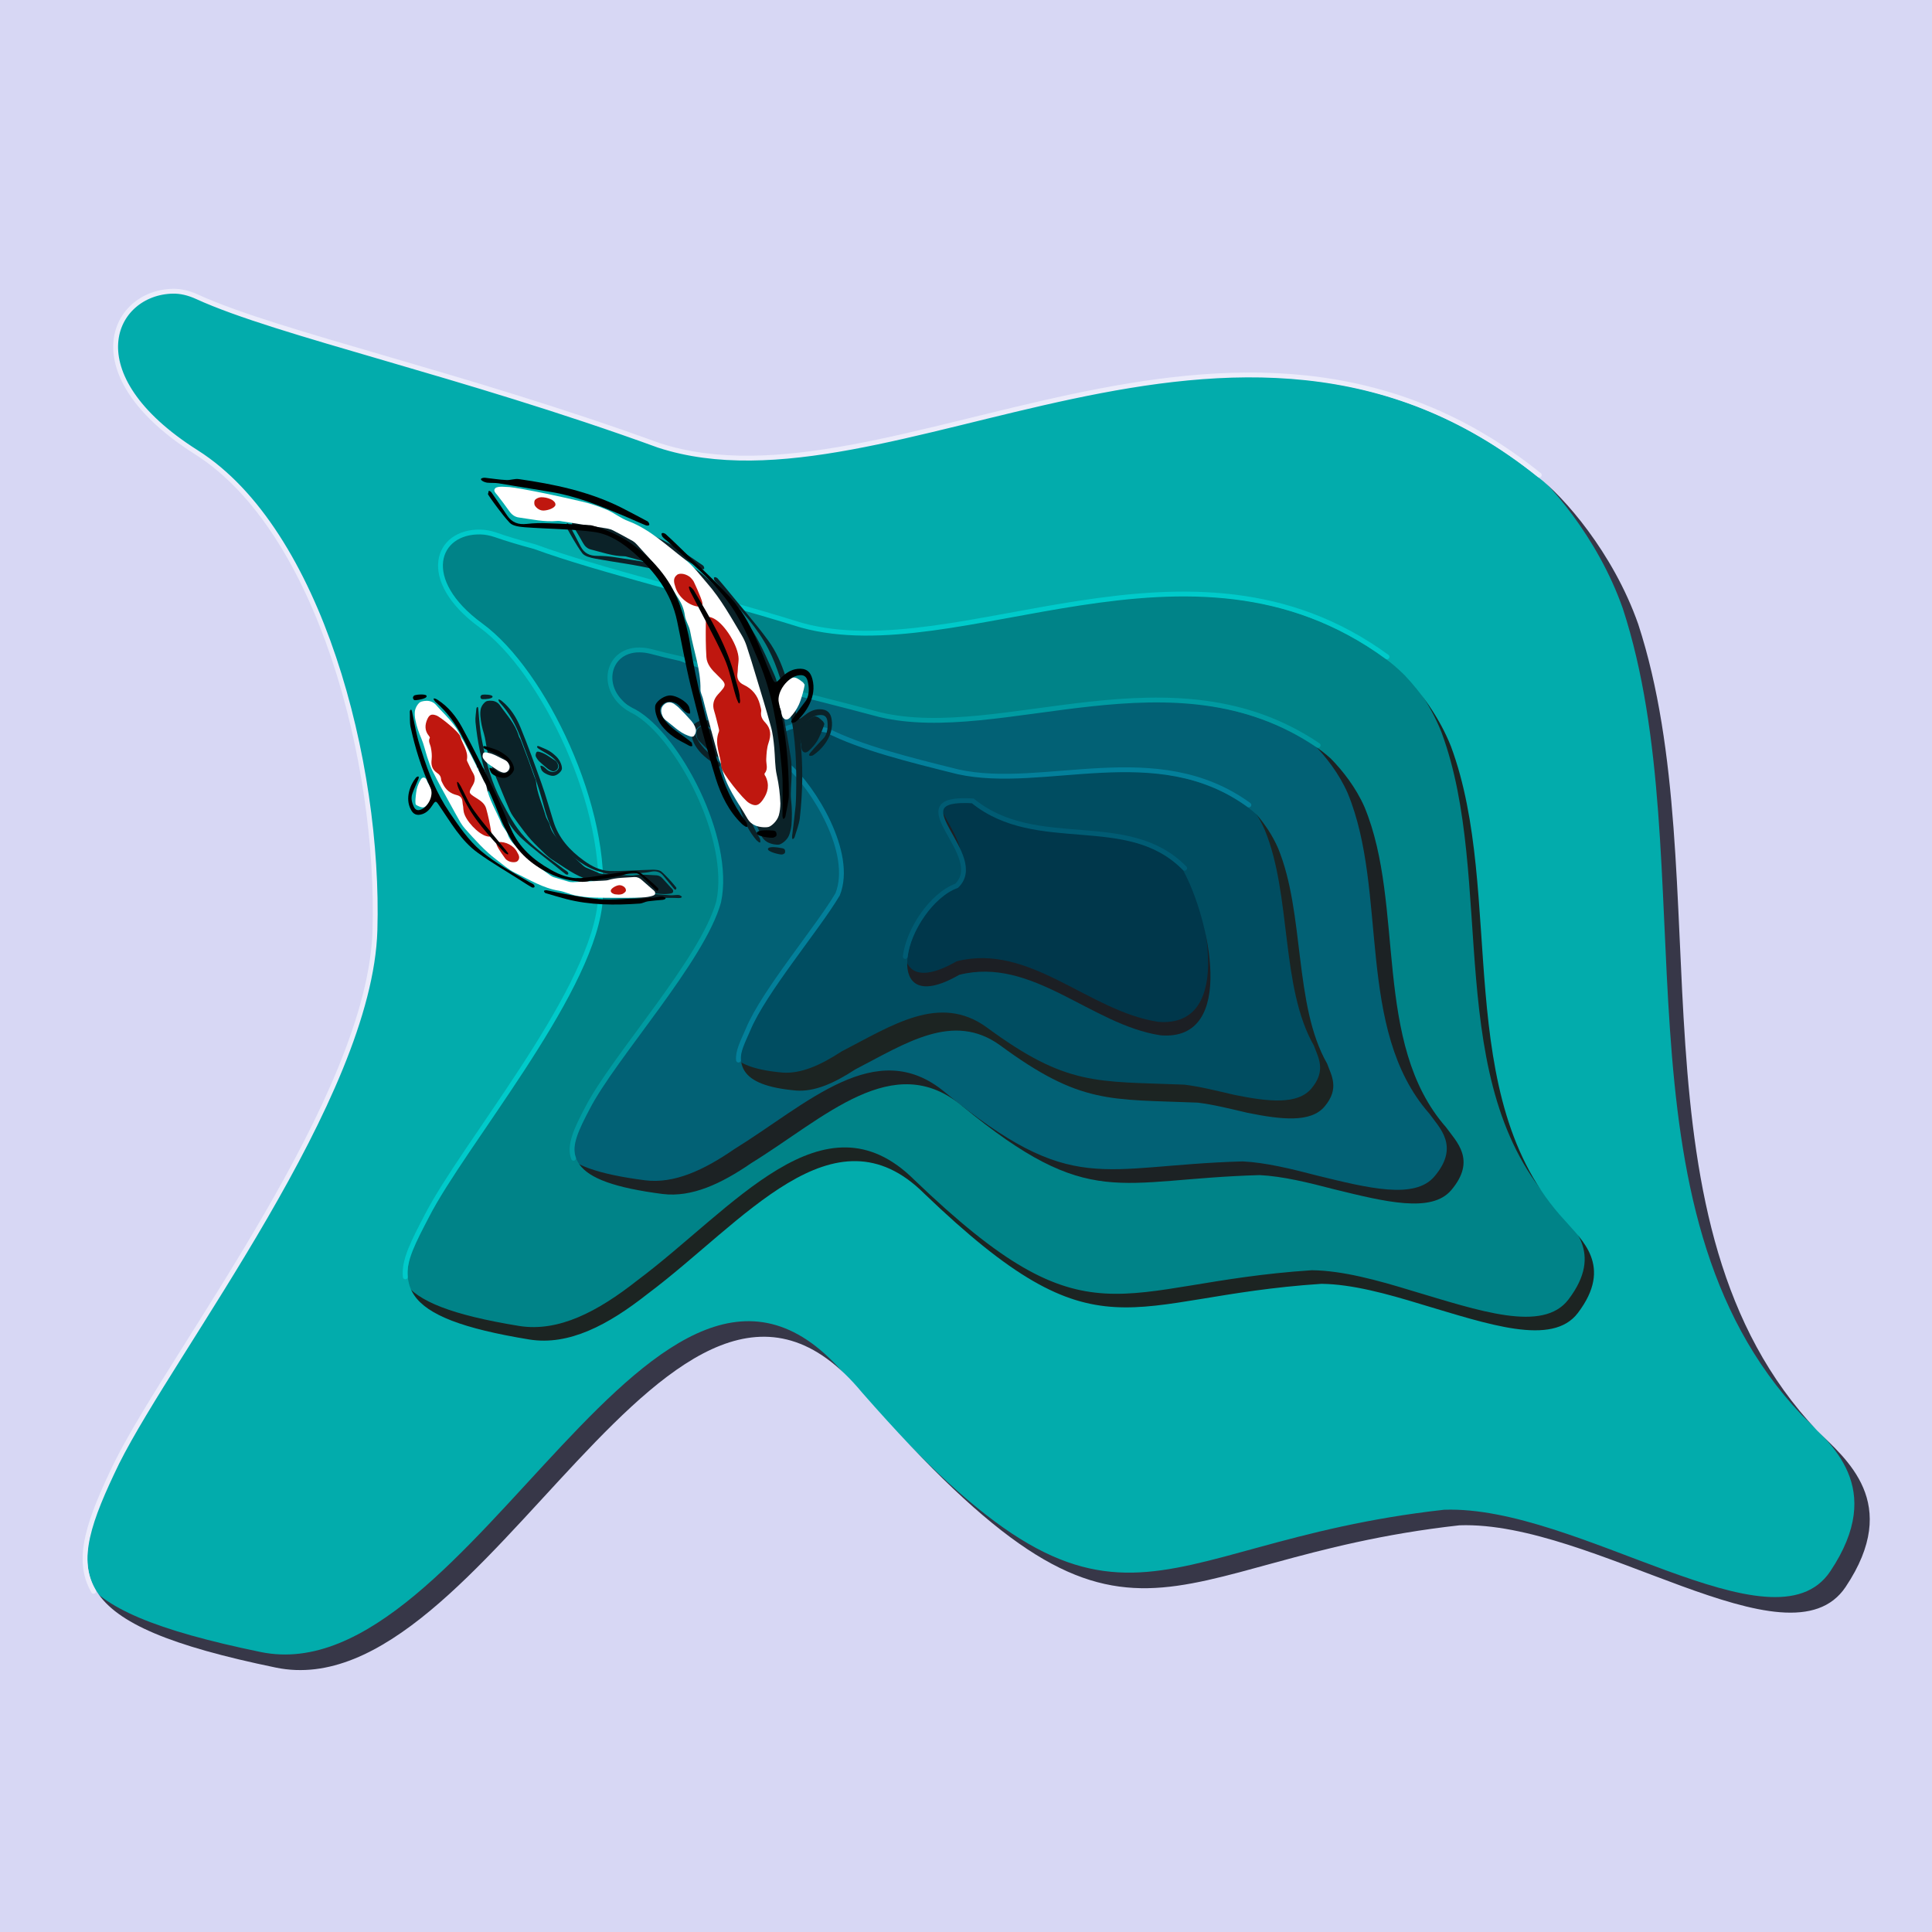 <?xml version="1.0" encoding="UTF-8"?>
<svg width="1920" height="1920" version="1.1" viewBox="0 0 508 508" xmlns="http://www.w3.org/2000/svg">
<defs>
<filter id="a" x="-.036" y="-.047" width="1.072" height="1.094" color-interpolation-filters="sRGB">
<feGaussianBlur stdDeviation="0.961"/>
</filter>
<filter id="c" x="-.038" y="-.037" width="1.076" height="1.073" color-interpolation-filters="sRGB">
<feGaussianBlur stdDeviation="0.763"/>
</filter>
<filter id="b" x="-.008" y="-.011" width="1.017" height="1.022" color-interpolation-filters="sRGB">
<feGaussianBlur stdDeviation="0.948"/>
</filter>
</defs>
<g transform="translate(-37.478 211)">
<path d="m37.478-183.49v452.98h508v-452.98z" color="#000000" fill="#00374b" style="paint-order:markers stroke fill"/>
<g transform="matrix(1.823 0 0 1.823 85.727 -2643.3)">
<path d="m93.585 1440v48.982h64.131v-48.982zm18.905 7.731c0.306 0 0.634 0.018 0.988 0.041 9.282 7.533 22.186 1.659 30.366 10.022 3.634 6.592 7.959 24.738-3.26 23.818-10.06-1.526-18.497-11.404-29.061-8.734-12.167 7.012-7.51-10.243-0.379-12.851 4.469-4.316-8.134-12.448 1.348-12.295z" color="#000000" fill="#1c1f24" filter="url(#a)" style="paint-order:markers stroke fill"/>
<path transform="matrix(.348 0 0 .348 -75.227 1334.1)" d="m140 96.143v607.71h800v-607.71zm400.47 236.06c0.878 0 1.822 0.051 2.836 0.117 26.649 21.628 63.696 4.763 87.182 28.773 10.435 18.927 22.851 71.025-9.361 68.383-28.882-4.38-53.105-32.743-83.436-25.078-34.932 20.131-21.565-29.41-1.092-36.896 12.831-12.391-23.353-35.737 3.871-35.299z" color="#000000" fill="#004d61" style="paint-order:markers stroke fill"/>
<path transform="matrix(.348 0 0 .348 -75.227 1334.1)" d="m515.32 396.8c1.292-10.872 10.852-25.479 21.284-29.294 12.831-12.391-23.353-35.737 3.871-35.299 0.878 0 1.822 0.051 2.836 0.117 26.649 21.628 64.324 3.884 87.81 27.894" color="#000000" fill="none" stroke="#005b73" stroke-linecap="round" stroke-width="2" style="paint-order:markers stroke fill"/>
</g>
<g transform="matrix(1.823 0 0 1.823 69.697 -2179.7)">
<path d="m77.759 1172.4v76.659h104v-76.659zm17.731 9.583c0.384-0.01 0.8 0.02 1.249 0.095 0.802 0.159 1.764 0.336 2.868 0.539 4.963 2.528 11.797 4.215 18.934 5.995 12.421 2.76 28.553-4.556 41.851 5.129 0.388 0.284 0.841 0.654 1.317 1.095 1.04 1.22 2.223 2.893 3.052 4.82 3.869 9.398 2.249 22.669 7.073 31.078 0.6 1.679 1.847 3.575-0.363 6.193-1.985 2.366-6.207 1.911-11.138 0.908-2.465-0.577-4.932-1.192-7.179-1.467-12.737-0.518-16.906 0.286-28.557-8.299-6.764-4.859-13.577-0.267-20.879 3.506-3.069 2.013-5.893 3.244-8.525 3.05-8.441-0.746-9.108-3.83-6.936-8.832 2.277-5.479 10.123-14.732 12.918-19.502 2.382-5.965-3.547-15.451-7.099-18.536-2.915-1.939-2.291-5.681 1.416-5.773z" color="#000000" fill="#1c2422" filter="url(#a)" style="paint-order:markers stroke fill"/>
<path transform="matrix(.348 0 0 .348 -66.434 1079.9)" d="m140 96.143v607.71h800v-607.71zm330.97 204.78c1.101-0.029 2.297 0.058 3.586 0.273 2.304 0.455 5.064 0.965 8.234 1.547 14.25 7.258 33.872 12.101 54.361 17.213 35.661 7.925 81.977-13.079 120.16 14.727 1.114 0.816 2.414 1.877 3.781 3.144 2.987 3.502 6.382 8.306 8.762 13.84 11.109 26.983 6.455 65.085 20.307 89.227 1.722 4.819 5.302 10.264-1.041 17.781-5.699 6.794-17.82 5.487-31.979 2.607-7.078-1.657-14.162-3.422-20.613-4.211-36.57-1.487-48.538 0.822-81.99-23.828-19.419-13.95-38.98-0.768-59.945 10.064-8.81 5.779-16.918 9.315-24.477 8.758-24.236-2.141-26.151-10.996-19.916-25.357 6.536-15.73 29.066-42.297 37.09-55.992 6.839-17.126-10.185-44.361-20.383-53.217-8.369-5.566-6.58-16.311 4.064-16.574z" color="#000000" fill="#026175" style="paint-order:markers stroke fill"/>
<path transform="matrix(.348 0 0 .348 -66.434 1079.9)" d="m446.2 439.44c-0.363-3.589 1.855-7.79 4.002-12.733 6.536-15.73 29.066-42.297 37.09-55.992 6.839-17.126-10.185-44.361-20.383-53.217-8.369-5.566-6.58-16.311 4.064-16.574v-2e-3c1.101-0.029 2.297 0.058 3.586 0.273 2.304 0.455 5.064 0.965 8.234 1.547 14.25 7.258 33.872 12.101 54.361 17.213 35.661 7.925 82.408-14.056 120.59 13.749" color="#000000" fill="none" stroke="#037f9a" stroke-linecap="round" stroke-width="2" style="paint-order:markers stroke fill"/>
</g>
<g transform="matrix(1.823 0 0 1.823 62.271 -1728.5)">
<path d="m39.809 909.72v118.27h181.19v-118.27zm36.301 14.407c0.523 3e-3 1.09 0.076 1.698 0.229 1.17 0.324 2.605 0.666 4.267 1.036 7.133 2.79 17.681 5.111 28.732 8.079 17.623 4.194 42.165-9.45 63.092 4.747 0.566 0.378 1.265 0.917 2.013 1.592 1.672 1.697 3.62 4.154 4.874 7.017 5.88 14.23 1.086 34.029 11.751 46.19 1.481 2.067 4.454 4.729 0.76 9.087-2.834 3.356-9.539 1.684-16.875-0.115-3.719-0.971-7.465-1.894-10.788-2.054-20.619 0.58-24.392 5.26-42.956-9.989-9.92-8.254-19.839 1.728-30.427 8.258-4.368 3.006-8.603 4.962-12.766 4.461-13.933-1.794-14.55-5.448-10.876-12.412 3.753-7.322 16.664-21.44 18.934-29.767 1.961-9.222-5.982-23.986-12.12-27.431-5.334-2.48-4.367-8.958 0.688-8.93z" color="#000000" fill="#1c2224" filter="url(#a)" style="paint-order:markers stroke fill"/>
<path transform="matrix(.348 0 0 .348 -62.361 832.37)" d="m140 96.143v607.71h800v-607.71zm265.16 173.38c1.501 9e-3 3.13 0.218 4.875 0.66 3.359 0.93 7.478 1.911 12.25 2.975 20.481 8.009 50.764 14.673 82.492 23.195 50.598 12.041 121.06-27.133 181.14 13.629 1.626 1.084 3.632 2.635 5.781 4.572 4.8 4.873 10.392 11.926 13.992 20.146 16.882 40.857 3.119 97.701 33.738 132.62 4.253 5.933 12.788 13.578 2.182 26.088-8.137 9.636-27.388 4.835-48.451-0.328-10.677-2.787-21.433-5.439-30.973-5.898-59.199 1.665-70.031 15.101-123.33-28.68-28.482-23.699-56.957 4.961-87.357 23.711-12.542 8.63-24.701 14.247-36.654 12.809-40.003-5.152-41.775-15.642-31.225-35.637 10.776-21.021 47.843-61.557 54.361-85.463 5.63-26.478-17.177-68.865-34.797-78.758-15.313-7.12-12.538-25.721 1.975-25.639z" color="#000000" fill="#008388" style="paint-order:markers stroke fill"/>
<path transform="matrix(.348 0 0 .348 -62.361 832.37)" d="m377.83 480.21c-2.035-5.403 1.275-12.273 5.793-20.834 10.776-21.021 47.843-61.557 54.361-85.463 5.63-26.478-17.177-68.865-34.797-78.758-15.313-7.12-12.538-25.721 1.975-25.639 1.501 9e-3 3.13 0.218 4.875 0.66 3.359 0.93 7.478 1.911 12.25 2.975 20.481 8.009 50.764 14.673 82.492 23.195 50.598 12.041 121.6-28.036 181.68 12.726" color="#000000" fill="none" stroke="#009aa1" stroke-linecap="round" stroke-width="2" style="paint-order:markers stroke fill"/>
</g>
<g transform="matrix(1.823 0 0 1.823 30.996 -1243.8)">
<path d="m52.556 637.43v137.77h187.09v-137.77zm18.552 3.791c0.098-2e-3 0.196-3e-3 0.296 0 0.662 0.017 1.379 0.146 2.146 0.406 1.538 0.546 3.445 1.111 5.665 1.712 9.303 3.405 23.562 6.704 38.527 11.343 22.824 6.282 55.773-16.012 84.326 4.872 0.745 0.525 1.688 1.318 2.709 2.332 2.303 2.427 5.016 6.044 6.695 10.285 7.891 21.277-0.075 50.662 16.429 68.425 2.363 2.74 7.06 6.567 1.881 13.372-3.683 4.85-12.871 1.627-22.611-1.269-4.972-1.523-9.997-2.899-14.395-2.949-28.498 1.873-31.875 11.421-57.349-13.036-13.076-13.003-26.098 4.155-39.972 14.523-5.668 4.464-11.312 7.457-17.006 6.555-19.423-3.173-19.991-7.887-14.814-17.85 5.229-10.229 23.202-31.419 24.948-44.682 1.54-13.93-8.611-34.087-17.061-39.437s-6.559-14.447-0.415-14.601z" color="#000000" fill="#1c2422" filter="url(#a)" style="paint-order:markers stroke fill"/>
<path transform="matrix(.348 0 0 .348 -45.207 566.48)" d="m140 96.143v607.71h800v-607.71zm199.36 124.54c1.901 0.049 3.961 0.419 6.162 1.166 4.415 1.568 9.891 3.191 16.264 4.916 26.709 9.777 67.648 19.248 110.61 32.568 65.53 18.035 160.13-45.974 242.11 13.986 2.138 1.509 4.848 3.786 7.779 6.695 6.611 6.969 14.4 17.353 19.221 29.527 22.655 61.089-0.216 145.45 47.168 196.45 6.784 7.866 20.269 18.855 5.4 38.393-10.575 13.926-36.953 4.67-64.918-3.643-14.275-4.372-28.701-8.322-41.328-8.467-81.821 5.376-91.516 32.791-164.66-37.428-37.542-37.333-74.931 11.928-114.76 41.695-16.272 12.816-32.478 21.41-48.824 18.82-55.767-9.11-57.395-22.644-42.531-51.248 15.014-29.368 66.616-90.208 71.629-128.29 4.42-39.994-23.281-97.505-49.211-116.42-25.93-18.911-18.493-39.21-0.113-38.732z" color="#000000" fill="#02acac" style="paint-order:markers stroke fill"/>
<path transform="matrix(.348 0 0 .348 -45.207 566.48)" d="m308.11 529.39c-0.741-6.916 3.554-14.901 8.943-25.272 15.014-29.368 66.616-90.208 71.629-128.29 4.42-39.994-23.281-97.505-49.211-116.42-25.93-18.911-18.493-39.21-0.113-38.732 1.901 0.049 3.961 0.419 6.162 1.166 4.415 1.568 9.891 3.191 16.264 4.916 26.709 9.777 67.648 19.248 110.61 32.568 65.53 18.035 160.63-46.876 242.61 13.084" color="#000000" fill="none" stroke="#00caca" stroke-linecap="round" stroke-width="2" style="paint-order:markers stroke fill"/>
</g>
<g transform="rotate(9.596 142.25 34.267)" stroke-width=".265">
<g transform="matrix(1.872 .21 -.21 1.872 -360.29 -418.8)" fill="#0b2228" filter="url(#c)">
<path d="m339.52 176.4c-0.423-1.032-0.582-2.196-0.873-3.281-0.238-0.873-0.476-1.746-0.873-2.566-0.9-1.931-1.852-3.837-2.805-5.742-0.582-1.164-1.164-2.355-1.773-3.493-0.212-0.397-0.476-0.794-0.794-1.164-1.667-1.958-3.254-3.969-5.265-5.609-1.032-0.847-2.037-1.826-3.201-2.434-2.461-1.296-4.815-2.91-7.593-3.466-1.005-0.185-1.852-0.688-2.805-0.926-1.111-0.265-2.249-0.45-3.36-0.503-1.376-0.079-2.752-0.159-4.128-0.212-2.17-0.079-4.313-0.106-4.815-0.053-0.291 0.026-0.609 0.079-0.9 0.106-0.291 0.053-0.688 0.132-0.82 0.344-0.212 0.344 0.159 0.556 0.397 0.767 0.609 0.556 1.191 1.111 1.773 1.693 0.37 0.37 0.794 0.609 1.323 0.582 1.561-0.053 3.148 0.053 4.71-0.37 0.265-0.079 0.582-0.026 0.873-0.053 1.773-0.026 3.519-0.026 5.292-0.053 0.265 0 0.529 0.026 0.767 0.106 0.9 0.291 1.773 0.582 2.646 0.9 0.185 0.079 0.37 0.185 0.529 0.318 1.085 0.873 2.223 1.693 3.254 2.646 1.032 0.953 1.931 2.011 2.884 3.043 0.503 0.556 0.9 1.164 1.138 1.931 0.185 0.635 0.714 1.138 0.953 1.773 0.82 2.302 2.09 4.445 2.461 6.906 0.053 0.318 0.291 0.635 0.45 0.953 0.45 1.005 0.873 2.011 1.349 3.016 0.609 1.323 1.217 2.646 1.826 3.969 0.132 0.291 0.37 0.529 0.476 0.82 0.847 2.381 2.725 4.048 4.26 5.927 0.291 0.344 0.635 0.529 1.032 0.635 0.661 0.159 1.429 0.026 1.693-0.106 0.265-0.132 0.873-0.794 0.979-1.587 0.053-0.476 0.026-0.979-0.053-1.482-0.238-1.138-0.556-2.223-1.005-3.334z"/>
<path d="m340.79 164.6c-0.026-0.026-0.079-0.026-0.106-0.053-1.058-0.582-1.323-0.476-2.011 0.476-0.82 1.111-0.82 2.196-0.053 3.307 0.132 0.185 0.159 0.423 0.265 0.635 0.238 0.556 0.741 0.661 1.058 0.159 0.344-0.529 0.635-1.111 0.794-1.72 0.106-0.397 0.159-0.794 0.212-1.191 0.079-0.661 0.106-1.27 0.079-1.376z"/>
<path d="m327.99 171.51c-0.582-0.476-1.191-0.926-1.799-1.349-0.159-0.106-0.344-0.185-0.529-0.291-0.45-0.212-0.873-0.159-1.191 0.185-0.185 0.212-0.291 0.423-0.291 0.661-0.026 0.423 0.265 0.847 0.397 1.005 0.079 0.079 0.185 0.185 0.291 0.238 1.032 0.529 1.958 1.244 3.122 1.455 0.318 0.053 0.635 0.132 0.741-0.212 0.106-0.238 0.132-0.582 0-0.794-0.132-0.318-0.423-0.635-0.741-0.9z"/>
<path d="m338.01 176.4c0.37-0.635-0.053-1.191-0.106-1.773-0.079-0.661-0.159-1.323-0.053-1.984 0.159-0.979 0.026-1.773-0.82-2.408-0.397-0.291-0.714-0.661-0.714-1.244 0-0.265-0.185-0.529-0.291-0.82-0.476-1.058-1.244-1.746-2.381-2.064-0.582-0.159-0.953-0.556-0.979-1.191 0-0.291-0.053-0.582-0.079-0.873-0.026-0.318-0.026-0.635-0.079-0.953-0.265-1.535-2.355-3.916-3.81-4.392-0.767-0.238-1.005-0.106-0.9 0.688 0.212 1.376 0.45 2.778 0.767 4.128 0.212 0.9 0.953 1.455 1.693 1.958 1.349 0.953 1.376 0.953 0.476 2.328-0.423 0.661-0.503 1.349-0.132 2.064 0.318 0.635 0.582 1.27 0.873 1.931 0.079 0.159 0.159 0.344 0.132 0.503-0.344 1.561 0.688 2.778 1.005 4.18 0.159 0.741 3.36 3.545 4.101 3.837 0.847 0.318 1.217 0.159 1.614-0.661 0.476-1.005 0.529-1.958-0.159-2.91-0.106-0.079-0.212-0.265-0.159-0.344z"/>
<path d="m326.11 155.55c-0.185-0.291-0.397-0.582-0.609-0.9-0.106-0.159-0.291-0.291-0.45-0.423-0.529-0.37-1.402-0.423-1.72-0.079-0.476 0.503-0.212 1.032 0.053 1.535 0.556 1.138 2.011 1.984 3.254 1.879 0.291-0.026 0.423-0.132 0.344-0.476-0.106-0.37-0.556-1.032-0.873-1.535z"/>
<path d="m306.79 147.7c-0.185-0.106-0.423-0.159-0.635-0.185-0.37-0.053-0.847-0.026-1.085 0.079-0.238 0.106-0.45 0.291-0.503 0.423-0.053 0.132-0.026 0.37 0.053 0.556s0.609 0.635 1.191 0.529c0.582-0.106 1.349-0.556 1.349-0.926 0-0.159-0.106-0.344-0.37-0.476z"/>
<path d="m336.69 182.62c-1.958-1.852-3.44-4.048-4.551-6.482-2.09-4.577-4.26-9.102-5.821-13.891-0.476-1.429-1.138-2.831-1.852-4.154-1.561-2.99-4.022-5.106-7.011-6.641-1.535-0.794-3.201-1.217-4.921-1.482-0.265-0.026-0.529-0.079-0.767-0.053-1.72 0.212-3.466 0.397-5.186 0.635-0.847 0.106-1.667 0.265-2.487 0.503-1.005 0.291-1.826 0.159-2.566-0.609-0.767-0.82-1.561-1.64-2.355-2.461-0.053-0.053-0.132-0.106-0.212-0.132-0.132-0.053-0.212 0-0.185 0.106 0.026 0.106 0 0.238-0.026 0.265-0.026 0.026 0.661 0.741 1.561 1.587 0.529 0.503 1.085 1.005 1.667 1.455 0.45 0.344 1.296 0.291 1.931 0.238 2.805-0.265 5.609-0.741 8.44-0.847 1.879-0.079 3.651 0.714 5.265 1.693 2.937 1.826 5.371 4.101 6.668 7.408 0.979 2.487 1.879 5.027 2.937 7.488 1.587 3.625 3.201 7.276 4.974 10.795 0.979 1.905 2.249 3.704 4.075 4.948 0.132 0.106 0.291 0.159 0.45 0.238 0.265 0.106 0.344 0 0.212-0.238-0.026-0.106-0.106-0.265-0.238-0.37z"/>
<path d="m340.29 169.21c-0.053 0.079-0.079 0.185-0.106 0.291-0.053 0.159 0.053 0.238 0.238 0.185 0.106-0.053 0.212-0.079 0.291-0.159 1.032-1.191 2.09-3.493 1.138-5.53-0.397-0.9-1.032-1.191-1.984-0.926-0.873 0.238-1.429 0.847-1.931 1.561-0.503 0.714-0.582 0.688-1.058-0.053-1.958-3.069-3.598-6.403-6.535-8.705-2.434-1.905-5.053-3.545-7.567-5.318-0.556-0.37-1.111-0.767-1.667-1.111-0.079-0.053-0.185-0.053-0.291-0.079-0.185 0-0.265 0.106-0.185 0.238 0.053 0.079 0.079 0.185 0.159 0.238 0.212 0.185 0.503 0.318 0.741 0.476 2.831 1.852 5.794 3.493 8.281 5.821 2.196 2.037 3.731 4.551 5.318 7.038 2.09 3.334 3.387 7.038 4.445 10.821 0.265 0.953 0.529 1.905 0.741 2.884 0.265 1.429 0.476 2.857 0.714 4.313l0.079 0.238c0.053 0.132 0.159 0.132 0.212 0 0.053-0.079 0.079-0.159 0.079-0.238 0-0.9 0.106-1.826-0.026-2.699-0.635-3.757-1.614-7.408-3.096-10.927-0.529-1.27 0.556-3.387 1.905-3.757 0.529-0.159 0.9 0 1.138 0.529 0.318 0.767 0.503 1.587 0.212 2.381-0.423 0.82-0.873 1.64-1.244 2.487z"/>
<path d="m318.67 148.28c-1.191-0.397-2.381-0.794-3.572-1.164-4.207-1.27-8.546-1.429-12.885-1.323-0.503 0-1.005 0.318-1.508 0.37-0.847 0.106-1.72 0.106-2.593 0.159-0.079 0-0.185 0.026-0.265 0.053-0.132 0.053-0.265 0.132-0.238 0.212 0 0.079 0.185 0.185 0.397 0.238 0.132 0.026 0.265 0.053 0.397 0.053 0.476-0.026 0.953-0.159 1.429-0.159 2.143-0.026 4.313 0 6.456-0.026 3.096-0.026 6.085 0.635 9.049 1.323 1.058 0.238 2.09 0.529 3.148 0.767 0.106 0.026 0.185 0.026 0.291 0 0.159-0.026 0.212-0.159 0.106-0.291-0.053-0.079-0.106-0.159-0.212-0.212z"/>
<path d="m328.46 174.13c-1.349-0.794-2.752-1.164-3.889-2.355-0.265-0.265-0.503-0.582-0.529-0.953-0.026-0.423 0.265-0.847 0.635-1.032 0.397-0.185 0.847-0.159 1.244-0.026 0.582 0.212 1.085 0.979 1.746 0.953 0.238 0-0.185-0.847-0.238-0.9-0.132-0.159-0.291-0.291-0.476-0.397-0.291-0.185-1.138-0.582-1.879-0.529-0.741 0.053-1.561 0.873-1.693 1.429-0.106 0.556 0.397 1.72 1.191 2.434 0.476 0.423 1.005 0.794 1.587 1.058 0.661 0.344 1.429 0.529 2.143 0.794 0.079 0.026 0.159 0.026 0.238 0.026 0.132 0 0.185-0.132 0.079-0.238-0.026-0.159-0.079-0.238-0.159-0.265z"/>
<path d="m333.36 167.43c-0.212-0.635-0.529-1.217-0.82-1.826-1.587-3.757-4.233-6.8-6.826-9.869-0.106-0.132-0.265-0.238-0.423-0.344-0.265-0.159-0.344-0.079-0.212 0.185 0.079 0.159 0.159 0.291 0.265 0.423 1.799 2.408 3.678 4.736 5.371 7.223 0.926 1.349 1.482 2.963 2.223 4.445 0.106 0.212 0.212 0.397 0.344 0.582 0.185 0.318 0.318 0.265 0.265-0.132-0.079-0.212-0.132-0.45-0.185-0.688z"/>
<path d="m340.42 183.18c-0.132-0.026-0.265-0.026-0.37 0-0.318 0.026-1.826 0.185-1.773 0.635 0.053 0.397 1.773 0.318 2.064 0.212 0.159-0.053 0.265-0.159 0.344-0.265 0.079-0.212-0.079-0.556-0.265-0.582z"/>
<path d="m326.77 192.75c-0.476-0.291-0.979-0.609-1.455-0.9-0.318-0.212-0.635-0.291-0.979-0.212-1.058 0.265-2.17 0.423-3.148 0.926-0.185 0.079-0.397 0.106-0.582 0.159-1.191 0.265-2.408 0.529-3.598 0.794-0.185 0.026-0.37 0.053-0.529 0.026-0.635-0.079-1.296-0.159-1.931-0.238-0.132-0.026-0.265-0.079-0.397-0.132-0.873-0.45-1.773-0.847-2.593-1.323-0.82-0.503-1.614-1.085-2.408-1.667-0.423-0.318-0.794-0.661-1.032-1.138-0.212-0.397-0.661-0.688-0.9-1.058-0.9-1.455-2.064-2.725-2.672-4.339-0.079-0.212-0.291-0.397-0.423-0.582-0.45-0.635-0.9-1.244-1.349-1.879-0.609-0.82-1.217-1.64-1.826-2.434-0.132-0.185-0.318-0.318-0.45-0.503-0.926-1.508-2.434-2.355-3.757-3.44-0.238-0.185-0.503-0.265-0.794-0.291-0.476-0.026-0.979 0.185-1.138 0.318-0.159 0.132-0.476 0.661-0.45 1.244 0.026 0.344 0.106 0.661 0.238 1.005 0.291 0.767 0.661 1.455 1.111 2.143 0.423 0.661 0.714 1.402 1.085 2.117 0.291 0.556 0.582 1.111 0.953 1.614 0.873 1.191 1.799 2.355 2.725 3.519 0.556 0.714 1.138 1.429 1.72 2.143 0.212 0.238 0.45 0.476 0.688 0.661 1.402 1.111 2.805 2.249 4.392 3.069 0.82 0.423 1.64 0.953 2.54 1.217 1.879 0.529 3.704 1.296 5.689 1.27 0.714 0 1.376 0.212 2.037 0.238 0.794 0.026 1.587-0.026 2.381-0.132 0.953-0.132 1.905-0.291 2.857-0.45 1.482-0.238 2.963-0.529 3.307-0.635 0.212-0.053 0.397-0.132 0.609-0.212 0.185-0.079 0.45-0.185 0.503-0.344 0.053-0.344-0.238-0.45-0.423-0.556z"/>
<path d="m297.21 184.15c-0.238-0.344-0.582-0.344-0.741 0.053-0.159 0.397-0.265 0.847-0.291 1.296 0 0.291 0 0.556 0.026 0.847 0.026 0.476 0.106 0.9 0.159 0.953 0.053 0.053 0.106 0.106 0.159 0.106 0.026 0 0.053 0 0.079 0.026 0.794 0.238 0.953 0.132 1.323-0.609 0.397-0.873 0.238-1.614-0.423-2.275-0.132-0.106-0.212-0.265-0.291-0.397z"/>
<path d="m306.55 180.24c-0.079-0.053-0.159-0.079-0.238-0.106-0.767-0.212-1.508-0.556-2.355-0.556-0.212 0-0.45 0-0.476 0.238-0.026 0.185 0 0.423 0.106 0.529 0.185 0.212 0.423 0.397 0.661 0.529 0.45 0.238 0.953 0.45 1.429 0.661 0.132 0.053 0.265 0.079 0.397 0.106 0.344 0.079 0.609 0 0.794-0.291 0.106-0.159 0.132-0.318 0.106-0.503-0.053-0.265-0.318-0.529-0.423-0.609z"/>
<path d="m304.99 186.38c-0.265-0.582-0.847-0.847-1.429-1.085-1.058-0.45-1.058-0.45-0.661-1.508 0.185-0.529 0.159-0.979-0.212-1.429-0.318-0.37-0.582-0.794-0.873-1.191-0.079-0.106-0.159-0.212-0.159-0.318 0-1.111-0.873-1.799-1.296-2.699-0.212-0.476-2.805-1.958-3.334-2.037-0.609-0.106-0.847 0.053-1.005 0.661-0.185 0.741-0.079 1.429 0.529 1.958 0.079 0.053 0.185 0.185 0.159 0.238-0.159 0.476 0.212 0.794 0.344 1.191 0.159 0.423 0.291 0.9 0.318 1.349 0.026 0.688 0.238 1.217 0.9 1.535 0.318 0.132 0.582 0.344 0.661 0.741 0.053 0.185 0.212 0.344 0.318 0.503 0.476 0.661 1.111 1.005 1.905 1.058 0.423 0.026 0.714 0.238 0.82 0.688 0.053 0.185 0.106 0.397 0.185 0.582 0.053 0.212 0.106 0.45 0.185 0.635 0.397 1.005 2.17 2.355 3.228 2.461 0.556 0.053 0.714-0.079 0.503-0.609-0.318-0.926-0.661-1.826-1.085-2.725z"/>
<path d="m307.16 190.19c-0.212 0.053-0.265 0.159-0.159 0.37 0.132 0.238 0.503 0.661 0.794 0.953l0.529 0.529c0.106 0.106 0.238 0.159 0.37 0.212 0.397 0.159 1.032 0.079 1.191-0.185 0.265-0.423 0-0.741-0.238-1.032-0.529-0.741-1.64-1.085-2.487-0.847z"/>
<path d="m322.56 192.97c-0.397 0.159-0.847 0.582-0.794 0.82 0.026 0.132 0.132 0.238 0.344 0.291 0.159 0.053 0.318 0.053 0.476 0.026 0.265 0 0.582-0.106 0.714-0.212 0.132-0.106 0.265-0.265 0.291-0.37 0.026-0.106-0.026-0.265-0.132-0.37-0.079-0.106-0.503-0.344-0.9-0.185z"/>
<path d="m327.51 192.57c0-0.026-0.556-0.423-1.296-0.873-0.45-0.265-0.873-0.529-1.349-0.741-0.37-0.159-0.926-0.026-1.349 0.106-1.879 0.582-3.731 1.296-5.636 1.799-1.27 0.318-2.593 0.053-3.837-0.397-2.275-0.82-4.26-2.037-5.609-4.101-1.032-1.561-2.011-3.175-3.096-4.683-1.614-2.249-3.228-4.498-4.948-6.668-0.926-1.164-2.064-2.196-3.493-2.805-0.106-0.053-0.212-0.079-0.344-0.106-0.185-0.026-0.238 0.053-0.106 0.185 0.079 0.079 0.159 0.185 0.265 0.238 1.614 0.979 2.91 2.275 4.022 3.784 2.064 2.805 4.207 5.609 5.98 8.625 0.529 0.9 1.191 1.773 1.852 2.567 1.508 1.826 3.466 2.91 5.715 3.519 1.164 0.318 2.355 0.37 3.572 0.291 0.185 0 0.37-0.026 0.529-0.079 1.164-0.37 2.302-0.767 3.44-1.164 0.556-0.212 1.111-0.423 1.614-0.688 0.635-0.344 1.244-0.37 1.826 0.053 0.661 0.45 1.296 0.9 1.958 1.349 0.053 0.026 0.106 0.053 0.159 0.053 0.079 0.026 0.132-0.026 0.106-0.106 0.026-0.053 0-0.132 0.026-0.159z"/>
<path d="m312.3 194.61c-0.185-0.106-0.37-0.132-0.582-0.212-2.196-0.847-4.445-1.561-6.482-2.778-1.773-1.058-3.201-2.567-4.63-4.048-1.905-1.984-3.334-4.313-4.577-6.747-0.318-0.609-0.635-1.217-0.9-1.852-0.397-0.926-0.741-1.879-1.111-2.831l-0.079-0.159c-0.053-0.079-0.132-0.053-0.159 0.026-0.026 0.053-0.026 0.106-0.026 0.185 0.132 0.609 0.185 1.27 0.397 1.826 0.979 2.461 2.17 4.815 3.678 7.011 0.556 0.794 0.106 2.381-0.767 2.831-0.344 0.185-0.609 0.132-0.847-0.185-0.344-0.476-0.582-1.005-0.476-1.587 0.106-0.635 0.291-1.27 0.423-1.879 0.026-0.079 0.026-0.132 0.026-0.212 0-0.106-0.079-0.159-0.185-0.079-0.079 0.053-0.132 0.106-0.159 0.159-0.529 0.953-0.926 2.699 0.026 3.942 0.397 0.556 0.873 0.661 1.482 0.344 0.556-0.291 0.847-0.794 1.085-1.349 0.238-0.556 0.318-0.556 0.741-0.106 1.773 1.826 3.387 3.863 5.715 5.001 1.931 0.953 3.942 1.693 5.927 2.54 0.423 0.185 0.873 0.37 1.296 0.529 0.053 0.026 0.132 0.026 0.212 0 0.106-0.026 0.159-0.106 0.106-0.185-0.026-0.106-0.079-0.132-0.132-0.185z"/>
<path d="m328.25 193.42c-0.106 0-0.185 0-0.265 0.026-0.318 0.079-0.635 0.238-0.953 0.318-1.455 0.318-2.937 0.609-4.418 0.953-2.117 0.476-4.233 0.423-6.377 0.397-0.741-0.026-1.508-0.053-2.249-0.079-0.079 0-0.132 0.026-0.212 0.053-0.106 0.026-0.132 0.132-0.026 0.212 0.053 0.053 0.106 0.106 0.185 0.106 0.873 0.106 1.72 0.212 2.593 0.291 3.043 0.265 6.032-0.238 8.996-0.953 0.344-0.079 0.635-0.344 0.979-0.45 0.582-0.185 1.164-0.318 1.746-0.476 0.053-0.026 0.106-0.053 0.185-0.079 0.079-0.053 0.159-0.132 0.132-0.185-0.026-0.053-0.159-0.106-0.318-0.132z"/>
<path d="m306.37 179.58c-0.397-0.212-0.794-0.397-1.217-0.503-0.503-0.132-1.032-0.159-1.561-0.238-0.053 0-0.106 0-0.159 0.026-0.079 0.026-0.106 0.106-0.026 0.185 0.053 0.053 0.106 0.079 0.159 0.106 1.032 0.344 2.037 0.397 2.99 1.058 0.212 0.159 0.423 0.318 0.503 0.582 0.079 0.291-0.053 0.609-0.291 0.794-0.238 0.185-0.556 0.238-0.847 0.185-0.423-0.053-0.9-0.503-1.323-0.397-0.159 0.026 0.265 0.556 0.291 0.582 0.106 0.079 0.238 0.159 0.37 0.212 0.238 0.079 0.847 0.238 1.349 0.106 0.503-0.132 0.953-0.82 0.953-1.217-0.026-0.397-0.529-1.111-1.191-1.482z"/>
<path d="m308.27 191.06c-1.561-1.376-3.201-2.699-4.683-4.154-0.82-0.794-1.429-1.799-2.143-2.725-0.106-0.132-0.212-0.238-0.318-0.344-0.185-0.185-0.238-0.132-0.159 0.132 0.053 0.159 0.132 0.318 0.212 0.45 0.238 0.397 0.556 0.767 0.82 1.138 1.614 2.328 3.863 4.022 6.059 5.742 0.106 0.079 0.212 0.132 0.344 0.159 0.185 0.079 0.238 0 0.132-0.159-0.106-0.079-0.185-0.159-0.265-0.238z"/>
<path d="m294.04 174.1c-0.106 0.053-0.159 0.132-0.185 0.238-0.053 0.159 0.106 0.37 0.238 0.37 0.079 0 0.185-0.026 0.265-0.053 0.212-0.053 1.217-0.397 1.111-0.688-0.079-0.291-1.244 0.026-1.429 0.132z"/>
</g>
<g transform="matrix(2.14 0 0 2.14 -493.13 -400.63)">
<path d="m339.52 176.4c-0.423-1.032-0.582-2.196-0.873-3.281-0.238-0.873-0.476-1.746-0.873-2.566-0.9-1.931-1.852-3.837-2.805-5.742-0.582-1.164-1.164-2.355-1.773-3.493-0.212-0.397-0.476-0.794-0.794-1.164-1.667-1.958-3.254-3.969-5.265-5.609-1.032-0.847-2.037-1.826-3.201-2.434-2.461-1.296-4.815-2.91-7.593-3.466-1.005-0.185-1.852-0.688-2.805-0.926-1.111-0.265-2.249-0.45-3.36-0.503-1.376-0.079-2.752-0.159-4.128-0.212-2.17-0.079-4.313-0.106-4.815-0.053-0.291 0.026-0.609 0.079-0.9 0.106-0.291 0.053-0.688 0.132-0.82 0.344-0.212 0.344 0.159 0.556 0.397 0.767 0.609 0.556 1.191 1.111 1.773 1.693 0.37 0.37 0.794 0.609 1.323 0.582 1.561-0.053 3.148 0.053 4.71-0.37 0.265-0.079 0.582-0.026 0.873-0.053 1.773-0.026 3.519-0.026 5.292-0.053 0.265 0 0.529 0.026 0.767 0.106 0.9 0.291 1.773 0.582 2.646 0.9 0.185 0.079 0.37 0.185 0.529 0.318 1.085 0.873 2.223 1.693 3.254 2.646 1.032 0.953 1.931 2.011 2.884 3.043 0.503 0.556 0.9 1.164 1.138 1.931 0.185 0.635 0.714 1.138 0.953 1.773 0.82 2.302 2.09 4.445 2.461 6.906 0.053 0.318 0.291 0.635 0.45 0.953 0.45 1.005 0.873 2.011 1.349 3.016 0.609 1.323 1.217 2.646 1.826 3.969 0.132 0.291 0.37 0.529 0.476 0.82 0.847 2.381 2.725 4.048 4.26 5.927 0.291 0.344 0.635 0.529 1.032 0.635 0.661 0.159 1.429 0.026 1.693-0.106 0.265-0.132 0.873-0.794 0.979-1.587 0.053-0.476 0.026-0.979-0.053-1.482-0.238-1.138-0.556-2.223-1.005-3.334z" fill="#fff"/>
<path d="m340.79 164.6c-0.026-0.026-0.079-0.026-0.106-0.053-1.058-0.582-1.323-0.476-2.011 0.476-0.82 1.111-0.82 2.196-0.053 3.307 0.132 0.185 0.159 0.423 0.265 0.635 0.238 0.556 0.741 0.661 1.058 0.159 0.344-0.529 0.635-1.111 0.794-1.72 0.106-0.397 0.159-0.794 0.212-1.191 0.079-0.661 0.106-1.27 0.079-1.376z" fill="#fff"/>
<path d="m327.99 171.51c-0.582-0.476-1.191-0.926-1.799-1.349-0.159-0.106-0.344-0.185-0.529-0.291-0.45-0.212-0.873-0.159-1.191 0.185-0.185 0.212-0.291 0.423-0.291 0.661-0.026 0.423 0.265 0.847 0.397 1.005 0.079 0.079 0.185 0.185 0.291 0.238 1.032 0.529 1.958 1.244 3.122 1.455 0.318 0.053 0.635 0.132 0.741-0.212 0.106-0.238 0.132-0.582 0-0.794-0.132-0.318-0.423-0.635-0.741-0.9z" fill="#fff"/>
<path d="m338.01 176.4c0.37-0.635-0.053-1.191-0.106-1.773-0.079-0.661-0.159-1.323-0.053-1.984 0.159-0.979 0.026-1.773-0.82-2.408-0.397-0.291-0.714-0.661-0.714-1.244 0-0.265-0.185-0.529-0.291-0.82-0.476-1.058-1.244-1.746-2.381-2.064-0.582-0.159-0.953-0.556-0.979-1.191 0-0.291-0.053-0.582-0.079-0.873-0.026-0.318-0.026-0.635-0.079-0.953-0.265-1.535-2.355-3.916-3.81-4.392-0.767-0.238-1.005-0.106-0.9 0.688 0.212 1.376 0.45 2.778 0.767 4.128 0.212 0.9 0.953 1.455 1.693 1.958 1.349 0.953 1.376 0.953 0.476 2.328-0.423 0.661-0.503 1.349-0.132 2.064 0.318 0.635 0.582 1.27 0.873 1.931 0.079 0.159 0.159 0.344 0.132 0.503-0.344 1.561 0.688 2.778 1.005 4.18 0.159 0.741 3.36 3.545 4.101 3.837 0.847 0.318 1.217 0.159 1.614-0.661 0.476-1.005 0.529-1.958-0.159-2.91-0.106-0.079-0.212-0.265-0.159-0.344z" fill="#bf170f"/>
<path d="m326.11 155.55c-0.185-0.291-0.397-0.582-0.609-0.9-0.106-0.159-0.291-0.291-0.45-0.423-0.529-0.37-1.402-0.423-1.72-0.079-0.476 0.503-0.212 1.032 0.053 1.535 0.556 1.138 2.011 1.984 3.254 1.879 0.291-0.026 0.423-0.132 0.344-0.476-0.106-0.37-0.556-1.032-0.873-1.535z" fill="#bf170f"/>
<path d="m306.79 147.7c-0.185-0.106-0.423-0.159-0.635-0.185-0.37-0.053-0.847-0.026-1.085 0.079-0.238 0.106-0.45 0.291-0.503 0.423-0.053 0.132-0.026 0.37 0.053 0.556s0.609 0.635 1.191 0.529c0.582-0.106 1.349-0.556 1.349-0.926 0-0.159-0.106-0.344-0.37-0.476z" fill="#bf170f"/>
<path d="m336.69 182.62c-1.958-1.852-3.44-4.048-4.551-6.482-2.09-4.577-4.26-9.102-5.821-13.891-0.476-1.429-1.138-2.831-1.852-4.154-1.561-2.99-4.022-5.106-7.011-6.641-1.535-0.794-3.201-1.217-4.921-1.482-0.265-0.026-0.529-0.079-0.767-0.053-1.72 0.212-3.466 0.397-5.186 0.635-0.847 0.106-1.667 0.265-2.487 0.503-1.005 0.291-1.826 0.159-2.566-0.609-0.767-0.82-1.561-1.64-2.355-2.461-0.053-0.053-0.132-0.106-0.212-0.132-0.132-0.053-0.212 0-0.185 0.106 0.026 0.106 0 0.238-0.026 0.265-0.026 0.026 0.661 0.741 1.561 1.587 0.529 0.503 1.085 1.005 1.667 1.455 0.45 0.344 1.296 0.291 1.931 0.238 2.805-0.265 5.609-0.741 8.44-0.847 1.879-0.079 3.651 0.714 5.265 1.693 2.937 1.826 5.371 4.101 6.668 7.408 0.979 2.487 1.879 5.027 2.937 7.488 1.587 3.625 3.201 7.276 4.974 10.795 0.979 1.905 2.249 3.704 4.075 4.948 0.132 0.106 0.291 0.159 0.45 0.238 0.265 0.106 0.344 0 0.212-0.238-0.026-0.106-0.106-0.265-0.238-0.37z"/>
<path d="m340.29 169.21c-0.053 0.079-0.079 0.185-0.106 0.291-0.053 0.159 0.053 0.238 0.238 0.185 0.106-0.053 0.212-0.079 0.291-0.159 1.032-1.191 2.09-3.493 1.138-5.53-0.397-0.9-1.032-1.191-1.984-0.926-0.873 0.238-1.429 0.847-1.931 1.561-0.503 0.714-0.582 0.688-1.058-0.053-1.958-3.069-3.598-6.403-6.535-8.705-2.434-1.905-5.053-3.545-7.567-5.318-0.556-0.37-1.111-0.767-1.667-1.111-0.079-0.053-0.185-0.053-0.291-0.079-0.185 0-0.265 0.106-0.185 0.238 0.053 0.079 0.079 0.185 0.159 0.238 0.212 0.185 0.503 0.318 0.741 0.476 2.831 1.852 5.794 3.493 8.281 5.821 2.196 2.037 3.731 4.551 5.318 7.038 2.09 3.334 3.387 7.038 4.445 10.821 0.265 0.953 0.529 1.905 0.741 2.884 0.265 1.429 0.476 2.857 0.714 4.313l0.079 0.238c0.053 0.132 0.159 0.132 0.212 0 0.053-0.079 0.079-0.159 0.079-0.238 0-0.9 0.106-1.826-0.026-2.699-0.635-3.757-1.614-7.408-3.096-10.927-0.529-1.27 0.556-3.387 1.905-3.757 0.529-0.159 0.9 0 1.138 0.529 0.318 0.767 0.503 1.587 0.212 2.381-0.423 0.82-0.873 1.64-1.244 2.487z"/>
<path d="m318.67 148.28c-1.191-0.397-2.381-0.794-3.572-1.164-4.207-1.27-8.546-1.429-12.885-1.323-0.503 0-1.005 0.318-1.508 0.37-0.847 0.106-1.72 0.106-2.593 0.159-0.079 0-0.185 0.026-0.265 0.053-0.132 0.053-0.265 0.132-0.238 0.212 0 0.079 0.185 0.185 0.397 0.238 0.132 0.026 0.265 0.053 0.397 0.053 0.476-0.026 0.953-0.159 1.429-0.159 2.143-0.026 4.313 0 6.456-0.026 3.096-0.026 6.085 0.635 9.049 1.323 1.058 0.238 2.09 0.529 3.148 0.767 0.106 0.026 0.185 0.026 0.291 0 0.159-0.026 0.212-0.159 0.106-0.291-0.053-0.079-0.106-0.159-0.212-0.212z"/>
<path d="m328.46 174.13c-1.349-0.794-2.752-1.164-3.889-2.355-0.265-0.265-0.503-0.582-0.529-0.953-0.026-0.423 0.265-0.847 0.635-1.032 0.397-0.185 0.847-0.159 1.244-0.026 0.582 0.212 1.085 0.979 1.746 0.953 0.238 0-0.185-0.847-0.238-0.9-0.132-0.159-0.291-0.291-0.476-0.397-0.291-0.185-1.138-0.582-1.879-0.529-0.741 0.053-1.561 0.873-1.693 1.429-0.106 0.556 0.397 1.72 1.191 2.434 0.476 0.423 1.005 0.794 1.587 1.058 0.661 0.344 1.429 0.529 2.143 0.794 0.079 0.026 0.159 0.026 0.238 0.026 0.132 0 0.185-0.132 0.079-0.238-0.026-0.159-0.079-0.238-0.159-0.265z"/>
<path d="m333.36 167.43c-0.212-0.635-0.529-1.217-0.82-1.826-1.587-3.757-4.233-6.8-6.826-9.869-0.106-0.132-0.265-0.238-0.423-0.344-0.265-0.159-0.344-0.079-0.212 0.185 0.079 0.159 0.159 0.291 0.265 0.423 1.799 2.408 3.678 4.736 5.371 7.223 0.926 1.349 1.482 2.963 2.223 4.445 0.106 0.212 0.212 0.397 0.344 0.582 0.185 0.318 0.318 0.265 0.265-0.132-0.079-0.212-0.132-0.45-0.185-0.688z"/>
<path d="m340.42 183.18c-0.132-0.026-0.265-0.026-0.37 0-0.318 0.026-1.826 0.185-1.773 0.635 0.053 0.397 1.773 0.318 2.064 0.212 0.159-0.053 0.265-0.159 0.344-0.265 0.079-0.212-0.079-0.556-0.265-0.582z"/>
<path d="m326.77 192.75c-0.476-0.291-0.979-0.609-1.455-0.9-0.318-0.212-0.635-0.291-0.979-0.212-1.058 0.265-2.17 0.423-3.148 0.926-0.185 0.079-0.397 0.106-0.582 0.159-1.191 0.265-2.408 0.529-3.598 0.794-0.185 0.026-0.37 0.053-0.529 0.026-0.635-0.079-1.296-0.159-1.931-0.238-0.132-0.026-0.265-0.079-0.397-0.132-0.873-0.45-1.773-0.847-2.593-1.323-0.82-0.503-1.614-1.085-2.408-1.667-0.423-0.318-0.794-0.661-1.032-1.138-0.212-0.397-0.661-0.688-0.9-1.058-0.9-1.455-2.064-2.725-2.672-4.339-0.079-0.212-0.291-0.397-0.423-0.582-0.45-0.635-0.9-1.244-1.349-1.879-0.609-0.82-1.217-1.64-1.826-2.434-0.132-0.185-0.318-0.318-0.45-0.503-0.926-1.508-2.434-2.355-3.757-3.44-0.238-0.185-0.503-0.265-0.794-0.291-0.476-0.026-0.979 0.185-1.138 0.318-0.159 0.132-0.476 0.661-0.45 1.244 0.026 0.344 0.106 0.661 0.238 1.005 0.291 0.767 0.661 1.455 1.111 2.143 0.423 0.661 0.714 1.402 1.085 2.117 0.291 0.556 0.582 1.111 0.953 1.614 0.873 1.191 1.799 2.355 2.725 3.519 0.556 0.714 1.138 1.429 1.72 2.143 0.212 0.238 0.45 0.476 0.688 0.661 1.402 1.111 2.805 2.249 4.392 3.069 0.82 0.423 1.64 0.953 2.54 1.217 1.879 0.529 3.704 1.296 5.689 1.27 0.714 0 1.376 0.212 2.037 0.238 0.794 0.026 1.587-0.026 2.381-0.132 0.953-0.132 1.905-0.291 2.857-0.45 1.482-0.238 2.963-0.529 3.307-0.635 0.212-0.053 0.397-0.132 0.609-0.212 0.185-0.079 0.45-0.185 0.503-0.344 0.053-0.344-0.238-0.45-0.423-0.556z" fill="#fff"/>
<path d="m297.21 184.15c-0.238-0.344-0.582-0.344-0.741 0.053-0.159 0.397-0.265 0.847-0.291 1.296 0 0.291 0 0.556 0.026 0.847 0.026 0.476 0.106 0.9 0.159 0.953 0.053 0.053 0.106 0.106 0.159 0.106 0.026 0 0.053 0 0.079 0.026 0.794 0.238 0.953 0.132 1.323-0.609 0.397-0.873 0.238-1.614-0.423-2.275-0.132-0.106-0.212-0.265-0.291-0.397z" fill="#fff"/>
<path d="m306.55 180.24c-0.079-0.053-0.159-0.079-0.238-0.106-0.767-0.212-1.508-0.556-2.355-0.556-0.212 0-0.45 0-0.476 0.238-0.026 0.185 0 0.423 0.106 0.529 0.185 0.212 0.423 0.397 0.661 0.529 0.45 0.238 0.953 0.45 1.429 0.661 0.132 0.053 0.265 0.079 0.397 0.106 0.344 0.079 0.609 0 0.794-0.291 0.106-0.159 0.132-0.318 0.106-0.503-0.053-0.265-0.318-0.529-0.423-0.609z" fill="#fff"/>
<path d="m304.99 186.38c-0.265-0.582-0.847-0.847-1.429-1.085-1.058-0.45-1.058-0.45-0.661-1.508 0.185-0.529 0.159-0.979-0.212-1.429-0.318-0.37-0.582-0.794-0.873-1.191-0.079-0.106-0.159-0.212-0.159-0.318 0-1.111-0.873-1.799-1.296-2.699-0.212-0.476-2.805-1.958-3.334-2.037-0.609-0.106-0.847 0.053-1.005 0.661-0.185 0.741-0.079 1.429 0.529 1.958 0.079 0.053 0.185 0.185 0.159 0.238-0.159 0.476 0.212 0.794 0.344 1.191 0.159 0.423 0.291 0.9 0.318 1.349 0.026 0.688 0.238 1.217 0.9 1.535 0.318 0.132 0.582 0.344 0.661 0.741 0.053 0.185 0.212 0.344 0.318 0.503 0.476 0.661 1.111 1.005 1.905 1.058 0.423 0.026 0.714 0.238 0.82 0.688 0.053 0.185 0.106 0.397 0.185 0.582 0.053 0.212 0.106 0.45 0.185 0.635 0.397 1.005 2.17 2.355 3.228 2.461 0.556 0.053 0.714-0.079 0.503-0.609-0.318-0.926-0.661-1.826-1.085-2.725z" fill="#bf170f"/>
<path d="m307.16 190.19c-0.212 0.053-0.265 0.159-0.159 0.37 0.132 0.238 0.503 0.661 0.794 0.953l0.529 0.529c0.106 0.106 0.238 0.159 0.37 0.212 0.397 0.159 1.032 0.079 1.191-0.185 0.265-0.423 0-0.741-0.238-1.032-0.529-0.741-1.64-1.085-2.487-0.847z" fill="#bf170f"/>
<path d="m322.56 192.97c-0.397 0.159-0.847 0.582-0.794 0.82 0.026 0.132 0.132 0.238 0.344 0.291 0.159 0.053 0.318 0.053 0.476 0.026 0.265 0 0.582-0.106 0.714-0.212 0.132-0.106 0.265-0.265 0.291-0.37 0.026-0.106-0.026-0.265-0.132-0.37-0.079-0.106-0.503-0.344-0.9-0.185z" fill="#bf170f"/>
<path d="m327.51 192.57c0-0.026-0.556-0.423-1.296-0.873-0.45-0.265-0.873-0.529-1.349-0.741-0.37-0.159-0.926-0.026-1.349 0.106-1.879 0.582-3.731 1.296-5.636 1.799-1.27 0.318-2.593 0.053-3.837-0.397-2.275-0.82-4.26-2.037-5.609-4.101-1.032-1.561-2.011-3.175-3.096-4.683-1.614-2.249-3.228-4.498-4.948-6.668-0.926-1.164-2.064-2.196-3.493-2.805-0.106-0.053-0.212-0.079-0.344-0.106-0.185-0.026-0.238 0.053-0.106 0.185 0.079 0.079 0.159 0.185 0.265 0.238 1.614 0.979 2.91 2.275 4.022 3.784 2.064 2.805 4.207 5.609 5.98 8.625 0.529 0.9 1.191 1.773 1.852 2.567 1.508 1.826 3.466 2.91 5.715 3.519 1.164 0.318 2.355 0.37 3.572 0.291 0.185 0 0.37-0.026 0.529-0.079 1.164-0.37 2.302-0.767 3.44-1.164 0.556-0.212 1.111-0.423 1.614-0.688 0.635-0.344 1.244-0.37 1.826 0.053 0.661 0.45 1.296 0.9 1.958 1.349 0.053 0.026 0.106 0.053 0.159 0.053 0.079 0.026 0.132-0.026 0.106-0.106 0.026-0.053 0-0.132 0.026-0.159z"/>
<path d="m312.3 194.61c-0.185-0.106-0.37-0.132-0.582-0.212-2.196-0.847-4.445-1.561-6.482-2.778-1.773-1.058-3.201-2.567-4.63-4.048-1.905-1.984-3.334-4.313-4.577-6.747-0.318-0.609-0.635-1.217-0.9-1.852-0.397-0.926-0.741-1.879-1.111-2.831l-0.079-0.159c-0.053-0.079-0.132-0.053-0.159 0.026-0.026 0.053-0.026 0.106-0.026 0.185 0.132 0.609 0.185 1.27 0.397 1.826 0.979 2.461 2.17 4.815 3.678 7.011 0.556 0.794 0.106 2.381-0.767 2.831-0.344 0.185-0.609 0.132-0.847-0.185-0.344-0.476-0.582-1.005-0.476-1.587 0.106-0.635 0.291-1.27 0.423-1.879 0.026-0.079 0.026-0.132 0.026-0.212 0-0.106-0.079-0.159-0.185-0.079-0.079 0.053-0.132 0.106-0.159 0.159-0.529 0.953-0.926 2.699 0.026 3.942 0.397 0.556 0.873 0.661 1.482 0.344 0.556-0.291 0.847-0.794 1.085-1.349 0.238-0.556 0.318-0.556 0.741-0.106 1.773 1.826 3.387 3.863 5.715 5.001 1.931 0.953 3.942 1.693 5.927 2.54 0.423 0.185 0.873 0.37 1.296 0.529 0.053 0.026 0.132 0.026 0.212 0 0.106-0.026 0.159-0.106 0.106-0.185-0.026-0.106-0.079-0.132-0.132-0.185z"/>
<path d="m328.25 193.42c-0.106 0-0.185 0-0.265 0.026-0.318 0.079-0.635 0.238-0.953 0.318-1.455 0.318-2.937 0.609-4.418 0.953-2.117 0.476-4.233 0.423-6.377 0.397-0.741-0.026-1.508-0.053-2.249-0.079-0.079 0-0.132 0.026-0.212 0.053-0.106 0.026-0.132 0.132-0.026 0.212 0.053 0.053 0.106 0.106 0.185 0.106 0.873 0.106 1.72 0.212 2.593 0.291 3.043 0.265 6.032-0.238 8.996-0.953 0.344-0.079 0.635-0.344 0.979-0.45 0.582-0.185 1.164-0.318 1.746-0.476 0.053-0.026 0.106-0.053 0.185-0.079 0.079-0.053 0.159-0.132 0.132-0.185-0.026-0.053-0.159-0.106-0.318-0.132z"/>
<path d="m306.37 179.58c-0.397-0.212-0.794-0.397-1.217-0.503-0.503-0.132-1.032-0.159-1.561-0.238-0.053 0-0.106 0-0.159 0.026-0.079 0.026-0.106 0.106-0.026 0.185 0.053 0.053 0.106 0.079 0.159 0.106 1.032 0.344 2.037 0.397 2.99 1.058 0.212 0.159 0.423 0.318 0.503 0.582 0.079 0.291-0.053 0.609-0.291 0.794-0.238 0.185-0.556 0.238-0.847 0.185-0.423-0.053-0.9-0.503-1.323-0.397-0.159 0.026 0.265 0.556 0.291 0.582 0.106 0.079 0.238 0.159 0.37 0.212 0.238 0.079 0.847 0.238 1.349 0.106 0.503-0.132 0.953-0.82 0.953-1.217-0.026-0.397-0.529-1.111-1.191-1.482z"/>
<path d="m308.27 191.06c-1.561-1.376-3.201-2.699-4.683-4.154-0.82-0.794-1.429-1.799-2.143-2.725-0.106-0.132-0.212-0.238-0.318-0.344-0.185-0.185-0.238-0.132-0.159 0.132 0.053 0.159 0.132 0.318 0.212 0.45 0.238 0.397 0.556 0.767 0.82 1.138 1.614 2.328 3.863 4.022 6.059 5.742 0.106 0.079 0.212 0.132 0.344 0.159 0.185 0.079 0.238 0 0.132-0.159-0.106-0.079-0.185-0.159-0.265-0.238z"/>
<path d="m294.04 174.1c-0.106 0.053-0.159 0.132-0.185 0.238-0.053 0.159 0.106 0.37 0.238 0.37 0.079 0 0.185-0.026 0.265-0.053 0.212-0.053 1.217-0.397 1.111-0.688-0.079-0.291-1.244 0.026-1.429 0.132z"/>
</g>
</g>
<g transform="matrix(1.823 0 0 1.823 31.533 -810.31)">
<path d="m7.988 365.56v205.85h268.04v-205.85zm18.019 2.963c1.068-0.019 2.241 0.233 3.507 0.813 11.569 5.305 38.216 11.091 66.581 21.42 33.227 10.794 82.993-30.666 126.8 4.574 3.61 2.736 10.799 10.838 14.439 21.206 11.912 36.499-2.399 86.534 25.784 116.29 4.125 4.104 12.273 10.408 4.125 22.574-8.148 12.166-36.403-9.582-55.693-8.893-44.258 4.921-46.844 25.637-86.141-19.133-27.227-32.902-54.144 45.931-84.549 39.654-30.405-6.276-30.872-13.088-22.69-29.414 8.182-16.326 36.281-52.81 36.978-76.944 0.697-24.134-13.289-63.006-27.18-68.76-12.372-5.125-10.656-23.235-1.96-23.388z" color="#000000" fill="#373748" filter="url(#b)" style="paint-order:markers stroke fill"/>
</g>
<path d="m37.478-211v508h508v-508zm45.476 76.575c1.947-0.034 4.087 0.426 6.393 1.483 21.092 9.671 69.673 20.221 121.39 39.054 60.578 19.679 151.31-55.909 231.17 8.338 6.581 4.989 19.688 19.759 26.324 38.662 21.717 66.543-4.372 157.76 47.009 212.01 7.521 7.483 22.375 18.976 7.521 41.156-14.855 22.18-66.369-17.469-101.54-16.212-80.689 8.971-85.403 46.742-157.05-34.882-49.639-59.986-98.713 83.738-154.15 72.296-55.433-11.443-56.284-23.863-41.367-53.628 14.917-29.765 66.144-96.28 67.415-140.28s-14.503-105.11-46.952-125.65c-32.448-20.536-22.028-42.073-6.174-42.352z" color="#000000" fill="#d7d7f4" style="paint-order:markers stroke fill"/>
<path d="m442.21-86.094c-79.866-64.247-170.9 11.884-231.48-7.795-51.713-18.832-100.29-29.383-121.39-39.054-2.307-1.058-4.446-1.518-6.393-1.483-15.855 0.278-26.275 21.816 6.174 42.352 32.448 20.536 48.223 81.649 46.952 125.65s-52.903 110.19-67.821 139.95c-7.413 15.267-11.078 25.533-6.168 33.9" color="#000000" fill="none" stroke="#ececfb" stroke-linecap="round" stroke-width="1.27" style="paint-order:markers stroke fill"/>
</g>
</svg>
